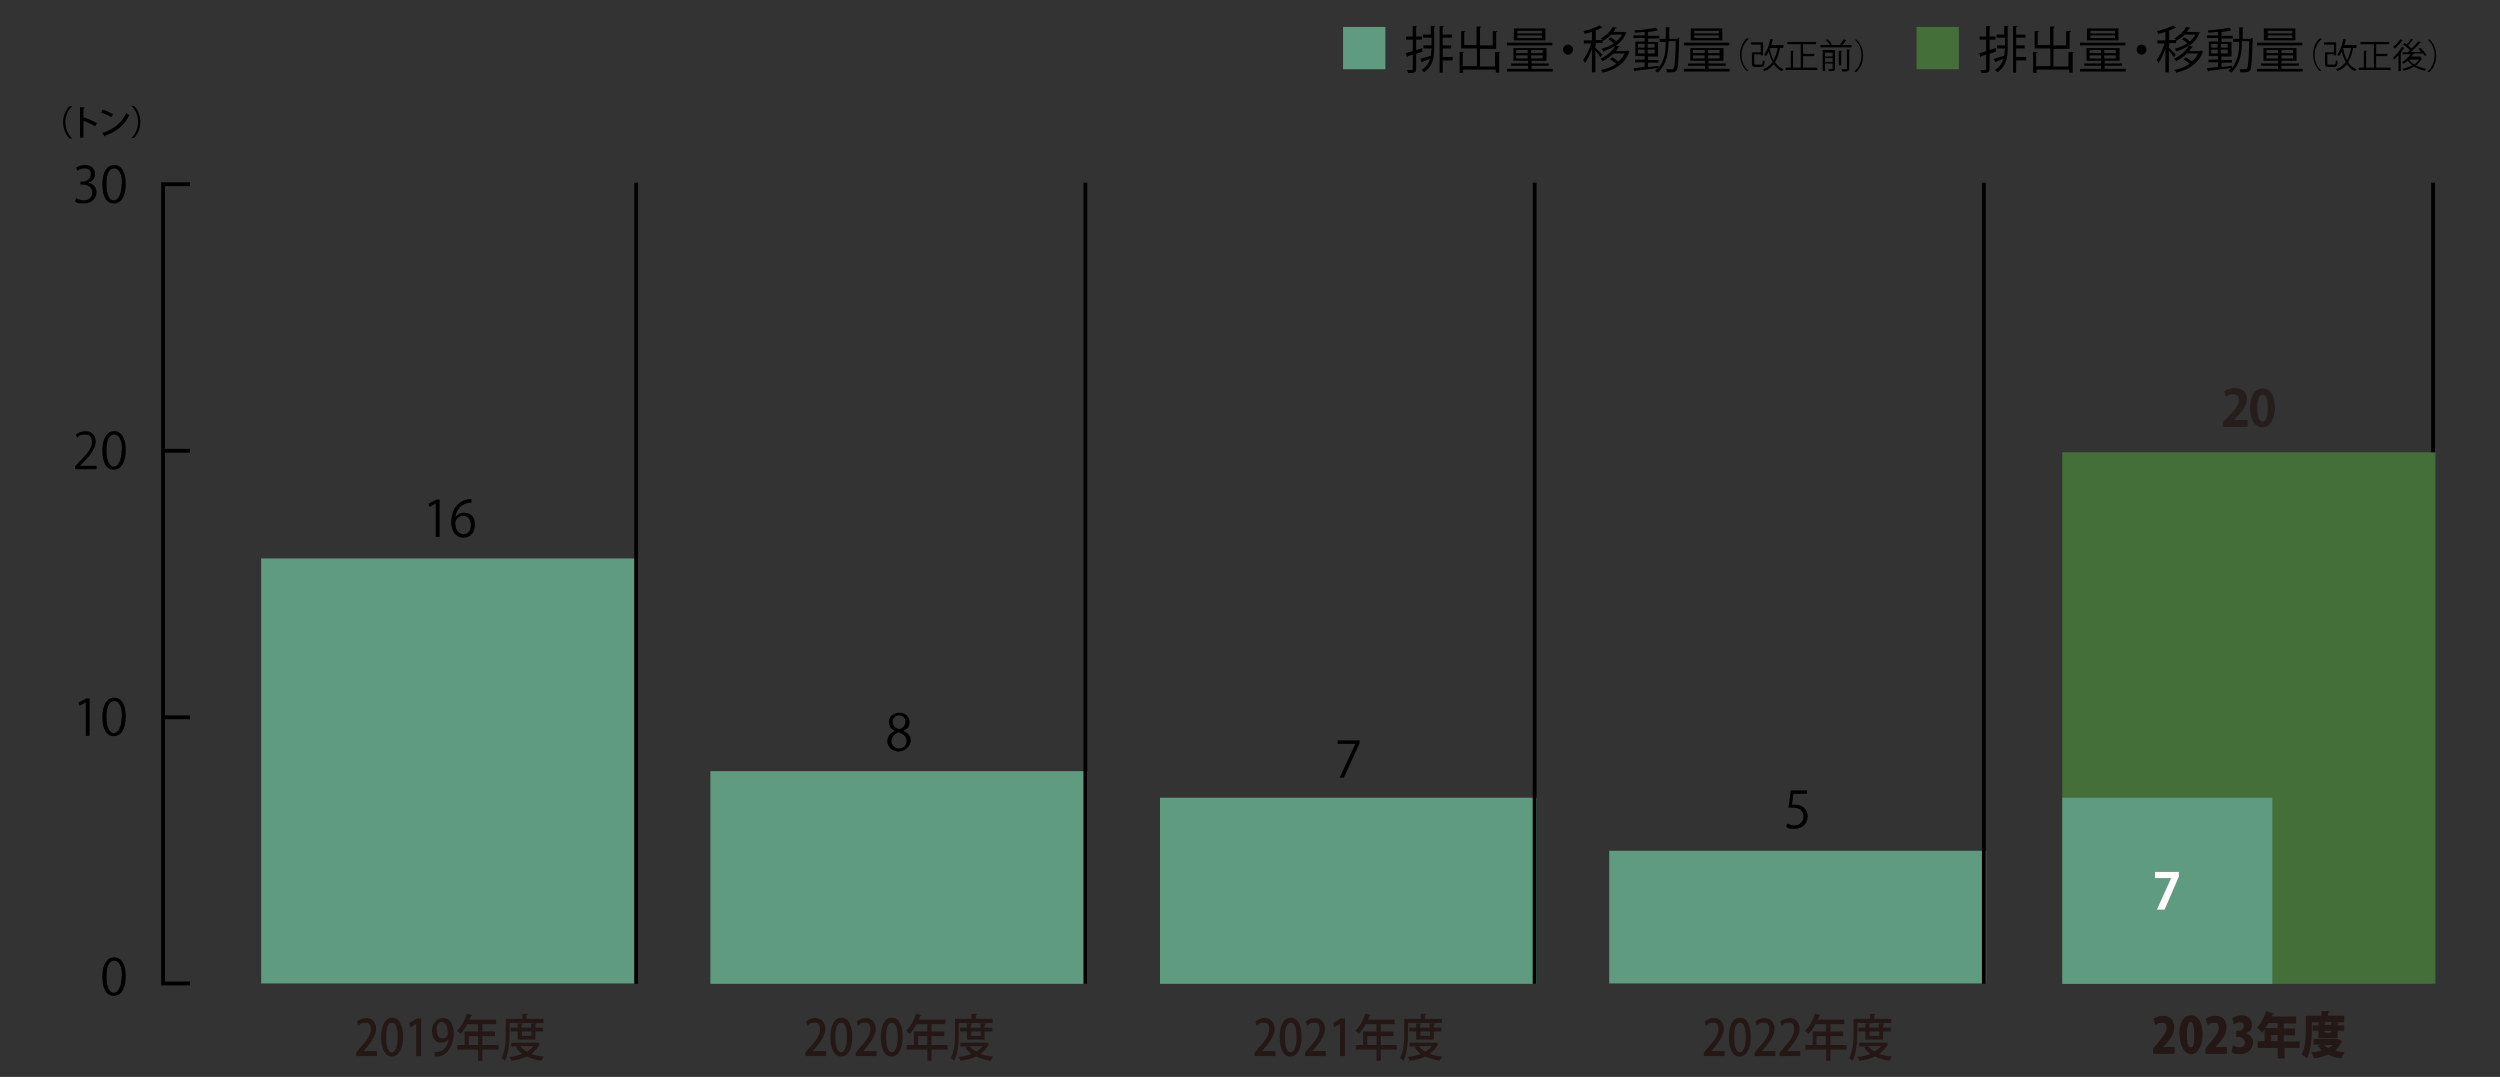 <?xml version="1.0" encoding="UTF-8"?>
<svg id="_レイヤー_1" data-name="レイヤー 1" xmlns="http://www.w3.org/2000/svg" version="1.1" viewBox="0 0 650 280">
  <rect x="0" y="0" width="650" height="280" fill="#333333" stroke="none"/>
  <defs>
    <style>
      .cls-1 {
        fill: #231815;
      }

      .cls-1, .cls-2, .cls-3, .cls-4, .cls-5, .cls-6 {
        stroke-width: 0px;
      }

      .cls-2 {
        fill: #5f9b81;
      }

      .cls-3 {
        fill: #000;
      }

      .cls-7 {
        fill: none;
        stroke: #000;
        stroke-miterlimit: 10;
      }

      .cls-4 {
        fill: #456f38;
      }

      .cls-5 {
        fill: #fff;
      }

      .cls-6 {
        fill: #251e1c;
      }
    </style>
  </defs>
  <line class="cls-7" x1="632.6" y1="255.8" x2="632.6" y2="47.5"/>
  <g>
    <path class="cls-3" d="M18.8,27.6c-1,.8-1.8,2.4-1.8,4.2s.8,3.4,1.8,4.2h0s-.7,0-.7,0c-.9-.8-1.7-2.4-1.7-4.2s.8-3.4,1.7-4.2h.7Z"/>
    <path class="cls-3" d="M24.7,32.8c-.8-.5-2-1-3-1.4v4.4h-.9v-7.9h1.2c0,.2,0,.2-.3.3v2.6l.2-.3c1,.4,2.4,1,3.3,1.5l-.5.9Z"/>
    <path class="cls-3" d="M26.7,28.5c.9.3,2,.8,2.7,1.2l-.5.8c-.6-.5-1.7-.9-2.6-1.2l.4-.8ZM26.5,34.6c3.1-1,5.2-2.7,6.3-5.2.3.2.6.4.8.5-1.1,2.5-3.3,4.4-6.3,5.4,0,0,0,.2-.1.2l-.6-.9Z"/>
    <path class="cls-3" d="M34.1,35.9c1-.8,1.8-2.4,1.8-4.2s-.8-3.4-1.8-4.2h0s.7,0,.7,0c.9.8,1.7,2.4,1.7,4.2s-.8,3.4-1.7,4.2h-.7Z"/>
  </g>
  <g>
    <g>
      <g>
        <path class="cls-3" d="M369.9,13.4l-1.7.6v3.9c0,.9-.4,1.1-2.1,1.1,0-.2-.2-.6-.3-.8.4,0,.7,0,.9,0,.5,0,.6,0,.6-.3v-3.7c-.5.2-1,.3-1.3.4,0,.1,0,.2-.2.2l-.3-1c.5-.1,1.1-.3,1.8-.5v-3h-1.7v-.8h1.7v-2.7h1.1c0,.2,0,.2-.2.2v2.5h1.5v.8h-1.5v2.7l1.6-.5v.8ZM372,9.1v-2.3h1.1c0,.2,0,.2-.2.2v5.3c0,2.6-.3,4.9-2.7,6.5-.1-.2-.4-.5-.6-.6,1.2-.8,1.9-1.8,2.2-2.9-.7.3-1.4.5-1.9.7,0,.1,0,.2-.2.2l-.4-.9c.7-.2,1.7-.5,2.7-.8.1-.6.1-1.2.2-1.9h-2.1v-.8h2.1v-2h-2.2v-.8h2.2ZM377.7,14.9v.8h-2.6v3.2h-.8V6.8h1.1c0,.2,0,.2-.3.2v2h2.4v.8h-2.4v2h2.2v.8h-2.2v2.2h2.6Z"/>
        <path class="cls-3" d="M388.9,13.5h1.2c0,.2,0,.2-.3.2v5.2h-.9v-.8h-8.5v.9h-.9v-5.5h1.1c0,.2,0,.2-.3.2v3.5h3.7v-4.6h-4.1v-4.5h1.1c0,.2,0,.2-.3.2v3.4h3.2v-4.8h1.2c0,.2,0,.2-.3.3v4.6h3.3v-3.7h1.2c0,.2,0,.2-.3.3v4.3h-4.2v4.6h3.9v-3.7Z"/>
        <path class="cls-3" d="M398.1,17.9h5.6v.7h-11.9v-.7h5.5v-.8h-4.4v-.6h4.4v-.7h-3.8v-3.3h8.6v3.3h-3.9v.7h4.5v.6h-4.5v.8ZM403.6,11.1v.7h-11.8v-.7h11.8ZM401.8,7.4v3.1h-8.2v-3.1h8.2ZM394.2,13v.8h3v-.8h-3ZM394.2,15.2h3v-.8h-3v.8ZM400.9,8.7v-.7h-6.4v.7h6.4ZM400.9,9.9v-.7h-6.4v.7h6.4ZM401.1,13.8v-.8h-3v.8h3ZM401.1,15.2v-.8h-3v.8h3Z"/>
        <path class="cls-3" d="M409,12.9c0,.7-.6,1.3-1.3,1.3s-1.3-.6-1.3-1.3.6-1.3,1.3-1.3,1.3.6,1.3,1.3Z"/>
        <path class="cls-3" d="M414.7,12.3c.4.4,1.6,1.6,1.9,1.9l-.5.7c-.2-.4-.8-1.2-1.3-1.8v5.7h-.9v-6.1c-.5,1.4-1.2,2.9-1.8,3.7-.1-.2-.3-.6-.5-.8.8-1,1.6-2.7,2.1-4.3h-1.9v-.8h2.1v-2.2c-.6.2-1.3.4-1.9.5,0-.2-.2-.5-.3-.7,1.5-.4,3.2-.9,4.2-1.5l.8.6s0,0-.1,0,0,0-.1,0c-.4.2-1,.5-1.6.7v2.5h1.8v.8h-1.8v.8ZM423.1,13.1l.6.3c0,0,0,.1-.1.1-1.1,3.1-3.8,4.7-6.9,5.4,0-.2-.3-.6-.5-.7,1.5-.3,2.9-.8,4-1.6-.4-.4-1-.8-1.6-1.2l.6-.5c.6.3,1.2.8,1.6,1.1.7-.6,1.2-1.3,1.6-2.1h-2.9c-.7.7-1.6,1.4-2.8,2-.1-.2-.4-.5-.6-.6,1.9-.9,3.2-2.2,3.9-3.4-1,.6-2.1,1.1-3.2,1.5,0-.2-.3-.5-.5-.7,1.1-.3,2.3-.8,3.3-1.4-.4-.4-.9-.8-1.4-1.1l.6-.5c.5.3,1.1.7,1.4,1.1.6-.5,1.2-1.1,1.5-1.8h-2.8c-.5.6-1.2,1.1-2.1,1.6-.1-.2-.4-.5-.6-.6,1.5-.8,2.6-2,3.1-3l1.1.2c0,.1-.1.2-.3.2-.2.3-.4.6-.6.9h2.8s.6.2.6.2c0,0,0,0-.1.1-.6,1.4-1.5,2.5-2.7,3.3l1,.2c0,0-.1.2-.3.2-.2.3-.4.7-.7,1h2.8Z"/>
        <path class="cls-3" d="M436.1,9.9h.5c0,.1,0,.2,0,.3-.2,5.7-.3,7.6-.7,8.1-.4.5-.8.5-1.4.5s-.7,0-1.1,0c0-.2-.1-.6-.2-.8.7,0,1.2,0,1.5,0s.3,0,.4-.2c.3-.4.5-2.2.6-7.1h-1.9c0,2.7-.3,5.9-2.8,8.2-.2-.2-.5-.4-.7-.5.2-.2.5-.5.7-.7-2.1.3-4.4.5-5.8.7,0,0-.1.2-.2.2l-.3-.9c.8,0,1.8-.2,2.9-.3v-1.2h-2.5v-.7h2.5v-.9h-2.4v-3.8h2.4v-.9h-2.9v-.7h2.9v-.9c-.8,0-1.7.2-2.5.2,0-.2-.1-.5-.2-.6,1.9-.1,4.3-.4,5.6-.7l.6.7s0,0-.1,0,0,0-.1,0c-.6.2-1.4.3-2.2.4,0,0-.1,0-.2,0v1h2.9v.7h-2.9v.9h2.6v3.8h-2.6v.9h2.7v.7h-2.7v1.1c.9,0,1.8-.2,2.7-.3v.6c1.7-2.1,1.9-4.7,1.9-6.8h-1.6v-.8h1.6v-3h1.1c0,.2,0,.2-.2.2v2.8h2.3ZM425.9,11.4v1h1.7v-1h-1.7ZM425.9,13.9h1.7v-1h-1.7v1ZM430.2,11.4h-1.8v1h1.8v-1ZM430.2,13.9v-1h-1.8v1h1.8Z"/>
        <path class="cls-3" d="M444.1,17.9h5.6v.7h-11.9v-.7h5.5v-.8h-4.4v-.6h4.4v-.7h-3.8v-3.3h8.6v3.3h-3.9v.7h4.5v.6h-4.5v.8ZM449.6,11.1v.7h-11.8v-.7h11.8ZM447.8,7.4v3.1h-8.2v-3.1h8.2ZM440.2,13v.8h3v-.8h-3ZM440.2,15.2h3v-.8h-3v.8ZM446.9,8.7v-.7h-6.4v.7h6.4ZM446.9,9.9v-.7h-6.4v.7h6.4ZM447.1,13.8v-.8h-3v.8h3ZM447.1,15.2v-.8h-3v.8h3Z"/>
        <path class="cls-3" d="M454.6,10.2c-1,.8-1.8,2.3-1.8,4.1s.8,3.3,1.8,4.1h0s-.5,0-.5,0c-.9-.8-1.7-2.3-1.7-4.2s.8-3.4,1.7-4.2h.5Z"/>
        <path class="cls-3" d="M456.2,16.5c0,.3,0,.3.4.3h1.3c.3,0,.4-.1.4-1.1.1,0,.4.2.5.2,0,1.2-.3,1.5-.9,1.5h-1.4c-.8,0-1-.2-1-.9v-2.9h2.3v-2h-2.6v-.6h3.2v3.4h-.6v-.3h-1.7v2.4ZM463.6,12.5h-.8c-.3,1.5-.7,2.7-1.3,3.7.6.8,1.3,1.5,2.2,1.8-.1.1-.3.4-.4.5-.9-.4-1.6-1-2.1-1.8-.6.8-1.4,1.4-2.5,1.8,0-.1-.2-.4-.3-.5,1.1-.4,1.9-1.1,2.5-1.9-.5-.8-.8-1.7-1-2.7-.2.4-.5.8-.7,1.2-.1,0-.4-.3-.5-.4.7-.9,1.3-2.5,1.6-4.1l.8.2c0,0,0,0-.2,0-.1.5-.2,1-.4,1.4h3.2v.6ZM460.1,12.5h0c.2,1.2.6,2.3,1,3.2.5-.9.8-1.9,1.1-3.2h-2Z"/>
        <path class="cls-3" d="M468.8,17.6h3.7v.6h-8.2v-.6h1.3v-4.4h.8c0,.1,0,.2-.2.2v4.2h2v-6.1h-3.5v-.6h7.5v.6h-3.4v2.5h2.9v.6h-2.9v3Z"/>
        <path class="cls-3" d="M480.2,10.5c0,0,0,0-.2,0-.3.4-.7.9-1,1.2h2.4v.6h-8.1v-.6h2.5c-.2-.4-.7-.9-1.1-1.3l.5-.2c.4.4.9.9,1.1,1.3l-.5.2h3.1l-.5-.2c.3-.4.8-.9,1-1.3l.7.3ZM476.8,13.1h0s.3,0,.3,0v4.7c0,.6-.3.7-1.6.7,0-.2-.1-.4-.2-.5.2,0,.4,0,.6,0q.6,0,.6-.2v-1.3h-2v2h-.6v-5.5h2.8ZM476.5,13.7h-2v1h2v-1ZM474.5,16.1h2v-1h-2v1ZM478.1,13.2h.8c0,.1,0,.2-.2.2v3.6h-.6v-3.7ZM480.8,17.8c0,.7-.3.8-1.8.8,0-.2-.1-.4-.2-.6.3,0,.6,0,.9,0,.5,0,.5,0,.5-.2v-4.9h.8c0,0,0,.2-.2.2v4.7Z"/>
        <path class="cls-3" d="M482.2,18.5c1-.8,1.8-2.3,1.8-4.1s-.8-3.3-1.8-4.1h0s.5,0,.5,0c.9.8,1.7,2.3,1.7,4.2s-.8,3.4-1.7,4.2h-.5Z"/>
      </g>
      <rect class="cls-2" x="349.2" y="7" width="11" height="11"/>
    </g>
    <g>
      <g>
        <path class="cls-3" d="M519,13.4l-1.7.6v3.9c0,.9-.4,1.1-2.1,1.1,0-.2-.2-.6-.3-.8.4,0,.7,0,.9,0,.5,0,.6,0,.6-.3v-3.7c-.5.2-1,.3-1.3.4,0,.1,0,.2-.2.2l-.3-1c.5-.1,1.1-.3,1.8-.5v-3h-1.7v-.8h1.7v-2.7h1.1c0,.2,0,.2-.2.2v2.5h1.5v.8h-1.5v2.7l1.6-.5v.8ZM521.1,9.1v-2.3h1.1c0,.2,0,.2-.2.2v5.3c0,2.6-.3,4.9-2.7,6.5-.1-.2-.4-.5-.6-.6,1.2-.8,1.9-1.8,2.2-2.9-.7.3-1.4.5-1.9.7,0,.1,0,.2-.2.2l-.4-.9c.7-.2,1.7-.5,2.7-.8.1-.6.1-1.2.2-1.9h-2.1v-.8h2.1v-2h-2.2v-.8h2.2ZM526.8,14.9v.8h-2.6v3.2h-.8V6.8h1.1c0,.2,0,.2-.3.2v2h2.4v.8h-2.4v2h2.2v.8h-2.2v2.2h2.6Z"/>
        <path class="cls-3" d="M538,13.5h1.2c0,.2,0,.2-.3.2v5.2h-.9v-.8h-8.5v.9h-.9v-5.5h1.1c0,.2,0,.2-.3.2v3.5h3.7v-4.6h-4.1v-4.5h1.1c0,.2,0,.2-.3.2v3.4h3.2v-4.8h1.2c0,.2,0,.2-.3.3v4.6h3.3v-3.7h1.2c0,.2,0,.2-.3.3v4.3h-4.2v4.6h3.9v-3.7Z"/>
        <path class="cls-3" d="M547.1,17.9h5.6v.7h-11.9v-.7h5.5v-.8h-4.4v-.6h4.4v-.7h-3.8v-3.3h8.6v3.3h-3.9v.7h4.5v.6h-4.5v.8ZM552.6,11.1v.7h-11.8v-.7h11.8ZM550.8,7.4v3.1h-8.2v-3.1h8.2ZM543.3,13v.8h3v-.8h-3ZM543.3,15.2h3v-.8h-3v.8ZM549.9,8.7v-.7h-6.4v.7h6.4ZM549.9,9.9v-.7h-6.4v.7h6.4ZM550.1,13.8v-.8h-3v.8h3ZM550.1,15.2v-.8h-3v.8h3Z"/>
        <path class="cls-3" d="M558.1,12.9c0,.7-.6,1.3-1.3,1.3s-1.3-.6-1.3-1.3.6-1.3,1.3-1.3,1.3.6,1.3,1.3Z"/>
        <path class="cls-3" d="M563.8,12.3c.4.4,1.6,1.6,1.9,1.9l-.5.7c-.2-.4-.8-1.2-1.3-1.8v5.7h-.9v-6.1c-.5,1.4-1.2,2.9-1.8,3.7-.1-.2-.3-.6-.5-.8.8-1,1.6-2.7,2.1-4.3h-1.9v-.8h2.1v-2.2c-.6.2-1.3.4-1.9.5,0-.2-.2-.5-.3-.7,1.5-.4,3.2-.9,4.2-1.5l.8.6s0,0-.1,0,0,0-.1,0c-.4.2-1,.5-1.6.7v2.5h1.8v.8h-1.8v.8ZM572.2,13.1l.6.3c0,0,0,.1-.1.1-1.1,3.1-3.8,4.7-6.9,5.4,0-.2-.3-.6-.5-.7,1.5-.3,2.9-.8,4-1.6-.4-.4-1-.8-1.6-1.2l.6-.5c.6.3,1.2.8,1.6,1.1.7-.6,1.2-1.3,1.6-2.1h-2.9c-.7.7-1.6,1.4-2.8,2-.1-.2-.4-.5-.6-.6,1.9-.9,3.2-2.2,3.9-3.4-1,.6-2.1,1.1-3.2,1.5,0-.2-.3-.5-.5-.7,1.1-.3,2.3-.8,3.3-1.4-.4-.4-.9-.8-1.4-1.1l.6-.5c.5.3,1.1.7,1.4,1.1.6-.5,1.2-1.1,1.5-1.8h-2.8c-.5.6-1.2,1.1-2.1,1.6-.1-.2-.4-.5-.6-.6,1.5-.8,2.6-2,3.1-3l1.1.2c0,.1-.1.2-.3.2-.2.3-.4.6-.6.9h2.8s.6.2.6.2c0,0,0,0-.1.1-.6,1.4-1.5,2.5-2.7,3.3l1,.2c0,0-.1.2-.3.2-.2.3-.4.7-.7,1h2.8Z"/>
        <path class="cls-3" d="M585.2,9.9h.5c0,.1,0,.2,0,.3-.2,5.7-.3,7.6-.7,8.1-.4.5-.8.5-1.4.5s-.7,0-1.1,0c0-.2-.1-.6-.2-.8.7,0,1.2,0,1.5,0s.3,0,.4-.2c.3-.4.5-2.2.6-7.1h-1.9c0,2.7-.3,5.9-2.8,8.2-.2-.2-.5-.4-.7-.5.2-.2.5-.5.7-.7-2.1.3-4.4.5-5.8.7,0,0-.1.2-.2.2l-.3-.9c.8,0,1.8-.2,2.9-.3v-1.2h-2.5v-.7h2.5v-.9h-2.4v-3.8h2.4v-.9h-2.9v-.7h2.9v-.9c-.8,0-1.7.2-2.5.2,0-.2-.1-.5-.2-.6,1.9-.1,4.3-.4,5.6-.7l.6.7s0,0-.1,0,0,0-.1,0c-.6.2-1.4.3-2.2.4,0,0-.1,0-.2,0v1h2.9v.7h-2.9v.9h2.6v3.8h-2.6v.9h2.7v.7h-2.7v1.1c.9,0,1.8-.2,2.7-.3v.6c1.7-2.1,1.9-4.7,1.9-6.8h-1.6v-.8h1.6v-3h1.1c0,.2,0,.2-.2.2v2.8h2.3ZM574.9,11.4v1h1.7v-1h-1.7ZM574.9,13.9h1.7v-1h-1.7v1ZM579.2,11.4h-1.8v1h1.8v-1ZM579.2,13.9v-1h-1.8v1h1.8Z"/>
        <path class="cls-3" d="M593.1,17.9h5.6v.7h-11.9v-.7h5.5v-.8h-4.4v-.6h4.4v-.7h-3.8v-3.3h8.6v3.3h-3.9v.7h4.5v.6h-4.5v.8ZM598.6,11.1v.7h-11.8v-.7h11.8ZM596.8,7.4v3.1h-8.2v-3.1h8.2ZM589.3,13v.8h3v-.8h-3ZM589.3,15.2h3v-.8h-3v.8ZM596,8.7v-.7h-6.4v.7h6.4ZM596,9.9v-.7h-6.4v.7h6.4ZM596.2,13.8v-.8h-3v.8h3ZM596.2,15.2v-.8h-3v.8h3Z"/>
        <path class="cls-3" d="M603.6,10.2c-1,.8-1.8,2.3-1.8,4.1s.8,3.3,1.8,4.1h0s-.5,0-.5,0c-.9-.8-1.7-2.3-1.7-4.2s.8-3.4,1.7-4.2h.5Z"/>
        <path class="cls-3" d="M605.2,16.5c0,.3,0,.3.4.3h1.3c.3,0,.4-.1.4-1.1.1,0,.4.2.5.2,0,1.2-.3,1.5-.9,1.5h-1.4c-.8,0-1-.2-1-.9v-2.9h2.3v-2h-2.6v-.6h3.2v3.4h-.6v-.3h-1.7v2.4ZM612.6,12.5h-.8c-.3,1.5-.7,2.7-1.3,3.7.6.8,1.3,1.5,2.2,1.8-.1.1-.3.4-.4.5-.9-.4-1.6-1-2.1-1.8-.6.8-1.4,1.4-2.5,1.8,0-.1-.2-.4-.3-.5,1.1-.4,1.9-1.1,2.5-1.9-.5-.8-.8-1.7-1-2.7-.2.4-.5.8-.7,1.2-.1,0-.4-.3-.5-.4.7-.9,1.3-2.5,1.6-4.1l.8.2c0,0,0,0-.2,0-.1.5-.2,1-.4,1.4h3.2v.6ZM609.2,12.5h0c.2,1.2.6,2.3,1,3.2.5-.9.8-1.9,1.1-3.2h-2Z"/>
        <path class="cls-3" d="M617.8,17.6h3.7v.6h-8.2v-.6h1.3v-4.4h.8c0,.1,0,.2-.2.2v4.2h2v-6.1h-3.5v-.6h7.5v.6h-3.4v2.5h2.9v.6h-2.9v3Z"/>
        <path class="cls-3" d="M623.5,14.4c-.3.4-.7.8-1,1.1,0-.1-.2-.4-.3-.5.8-.7,1.7-1.8,2.3-2.8l.7.3c0,0,0,0-.2,0-.2.4-.5.8-.8,1.1h.2c0,.1,0,.2-.2.2v4.7h-.6v-4.1ZM624.8,10.5c0,0,0,0-.2,0-.5.7-1.3,1.6-2,2.2,0-.1-.2-.3-.4-.5.7-.5,1.5-1.4,1.9-2l.7.3ZM629.3,15l.4.2s0,0,0,0c-.4.7-.9,1.3-1.5,1.8.8.4,1.6.7,2.6.9-.1.1-.3.4-.4.5-1-.2-1.9-.6-2.7-1.1-.8.5-1.8.9-2.8,1.1,0-.2-.2-.4-.3-.5.9-.2,1.8-.5,2.6-.9-.4-.3-.8-.7-1.2-1.2-.4.3-.7.6-1.1.8,0-.1-.3-.3-.4-.4.8-.5,1.7-1.3,2.3-2.1h-1.9c0,.1,0,.2-.1.2l-.2-.7h1.4c.2-.2.4-.4.6-.5-.4-.5-1.1-1.1-1.8-1.5l.4-.4c.2.1.4.3.5.4.4-.4.9-1,1.2-1.5l.6.3c0,0-.1,0-.2,0-.3.4-.8,1-1.2,1.4.3.3.6.6.9.8.7-.6,1.3-1.3,1.8-1.9l.7.4s-.1,0-.2,0c-.7.7-1.6,1.7-2.5,2.4.8,0,1.8,0,2.7,0-.2-.3-.5-.6-.7-.8l.5-.3c.6.6,1.3,1.4,1.6,1.9l-.5.3c0-.2-.2-.4-.4-.7-.8,0-1.6,0-2.3,0h0c0,0,0,.1-.2.1-.2.2-.3.5-.5.7h2.5ZM626.4,15.5h0c.3.5.7.9,1.3,1.3.5-.4.9-.8,1.3-1.3h-2.5Z"/>
        <path class="cls-3" d="M631.2,18.5c1-.8,1.8-2.3,1.8-4.1s-.8-3.3-1.8-4.1h0s.5,0,.5,0c.9.8,1.7,2.3,1.7,4.2s-.8,3.4-1.7,4.2h-.5Z"/>
      </g>
      <rect class="cls-4" x="498.3" y="7" width="11" height="11"/>
    </g>
  </g>
  <g>
    <path class="cls-1" d="M98,274.6h-5.4v-.9l.9-1.1c1.9-2.1,2.9-3.5,2.9-4.9s-.4-1.8-1.5-1.8-1.3.4-1.7.8l-.4-1.1c.5-.5,1.4-.9,2.4-.9,1.8,0,2.6,1.4,2.6,2.8s-1.1,3.3-2.6,5l-.7.8h0s3.5,0,3.5,0v1.2Z"/>
    <path class="cls-1" d="M99.1,269.7c0-3.2,1.1-5.1,2.9-5.1s2.8,2,2.8,5-1.1,5.1-2.9,5.1-2.8-2-2.8-5ZM103.4,269.7c0-2.3-.4-3.8-1.5-3.8s-1.5,1.4-1.5,3.8.5,3.9,1.5,3.9,1.5-1.8,1.5-3.9Z"/>
    <path class="cls-1" d="M108.2,274.6v-8.4h0l-1.5.9-.3-1.1,2-1.2h1.1v9.8h-1.3Z"/>
    <path class="cls-1" d="M116.5,270.2c-.4.6-1,.9-1.8.9-1.4,0-2.4-1.2-2.4-3s1.1-3.4,2.9-3.4,2.8,1.7,2.8,4.1-1.4,5.6-4,5.9c-.4,0-.7,0-1,0v-1.2c.3,0,.5,0,.9,0,1.9-.3,2.6-2.1,2.7-3.3h0ZM113.6,268c0,1.2.5,2,1.4,2s1.1-.4,1.4-.9c0-.1,0-.3,0-.6,0-1.6-.5-2.8-1.5-2.8s-1.4.9-1.4,2.2Z"/>
    <path class="cls-1" d="M129.6,271.7v1.2h-4.2v2.9h-1.1v-2.9h-5.4v-1.2h1.9v-3.5h3.5v-1.9h-2.8c-.5,1-1.2,1.9-1.8,2.5-.2-.2-.6-.6-.9-.8,1.1-1,2.1-2.8,2.6-4.5l1.4.5c0,.1-.1.2-.3.1-.1.3-.3.7-.4,1h6.9v1.2h-3.6v1.9h3.3v1.2h-3.3v2.3h4.2ZM121.9,271.7h2.4v-2.3h-2.4v2.3Z"/>
    <path class="cls-1" d="M132.5,266v2.6c0,2.1-.2,5.2-1.2,7.2-.2-.2-.7-.6-.9-.7,1-1.9,1.1-4.6,1.1-6.5v-3.7h4.3v-1.3h1.4c0,.2,0,.3-.3.3v1h4.4v1.1h-8.8ZM139.7,271l.7.4c0,0,0,.1-.1.1-.5,1-1.2,1.8-2.2,2.5,1,.4,2.1.6,3.3.7-.2.3-.5.7-.6,1.1-1.4-.2-2.7-.6-3.8-1.1-1.2.6-2.6.9-4.1,1.1,0-.3-.3-.8-.5-1,1.2-.1,2.4-.4,3.4-.8-.7-.5-1.2-1-1.6-1.7l.6-.2h-1.9v-1h6.8ZM139.3,270.3h-4.7v-2.1h-1.8v-1h1.8v-1.1h1.3c0,.2,0,.3-.3.3v.8h2.5v-1.1h1.4c0,.2,0,.3-.3.3v.8h2v1h-2v2.1ZM135.3,272c.4.6,1,1,1.7,1.4.7-.4,1.3-.9,1.7-1.4h-3.5ZM138.2,268.2h-2.5v1.1h2.5v-1.1Z"/>
  </g>
  <g>
    <path class="cls-1" d="M214.8,274.6h-5.4v-.9l.9-1.1c1.9-2.1,2.9-3.5,2.9-4.9s-.4-1.8-1.5-1.8-1.3.4-1.7.8l-.4-1.1c.5-.5,1.4-.9,2.4-.9,1.8,0,2.6,1.4,2.6,2.8s-1.1,3.3-2.6,5l-.7.8h0s3.5,0,3.5,0v1.2Z"/>
    <path class="cls-1" d="M215.9,269.7c0-3.2,1.1-5.1,2.9-5.1s2.8,2,2.8,5-1.1,5.1-2.9,5.1-2.8-2-2.8-5ZM220.2,269.7c0-2.3-.4-3.8-1.5-3.8s-1.5,1.4-1.5,3.8.5,3.9,1.5,3.9,1.5-1.8,1.5-3.9Z"/>
    <path class="cls-1" d="M227.9,274.6h-5.4v-.9l.9-1.1c1.9-2.1,2.9-3.5,2.9-4.9s-.4-1.8-1.5-1.8-1.3.4-1.7.8l-.4-1.1c.5-.5,1.4-.9,2.4-.9,1.8,0,2.6,1.4,2.6,2.8s-1.1,3.3-2.6,5l-.7.8h0s3.5,0,3.5,0v1.2Z"/>
    <path class="cls-1" d="M229,269.7c0-3.2,1.1-5.1,2.9-5.1s2.8,2,2.8,5-1.1,5.1-2.9,5.1-2.8-2-2.8-5ZM233.4,269.7c0-2.3-.4-3.8-1.5-3.8s-1.5,1.4-1.5,3.8.5,3.9,1.5,3.9,1.5-1.8,1.5-3.9Z"/>
    <path class="cls-1" d="M246.4,271.7v1.2h-4.2v2.9h-1.1v-2.9h-5.4v-1.2h1.9v-3.5h3.5v-1.9h-2.8c-.5,1-1.2,1.9-1.8,2.5-.2-.2-.6-.6-.9-.8,1.1-1,2.1-2.8,2.6-4.5l1.4.5c0,.1-.1.2-.3.1-.1.3-.3.7-.4,1h6.9v1.2h-3.6v1.9h3.3v1.2h-3.3v2.3h4.2ZM238.7,271.7h2.4v-2.3h-2.4v2.3Z"/>
    <path class="cls-1" d="M249.3,266v2.6c0,2.1-.2,5.2-1.2,7.2-.2-.2-.7-.6-.9-.7,1-1.9,1.1-4.6,1.1-6.5v-3.7h4.3v-1.3h1.4c0,.2,0,.3-.3.3v1h4.4v1.1h-8.8ZM256.5,271l.7.4c0,0,0,.1-.1.1-.5,1-1.2,1.8-2.2,2.5,1,.4,2.1.6,3.3.7-.2.3-.5.7-.6,1.1-1.4-.2-2.7-.6-3.8-1.1-1.2.6-2.6.9-4.1,1.1,0-.3-.3-.8-.5-1,1.2-.1,2.4-.4,3.4-.8-.7-.5-1.2-1-1.6-1.7l.6-.2h-1.9v-1h6.8ZM256.1,270.3h-4.7v-2.1h-1.8v-1h1.8v-1.1h1.3c0,.2,0,.3-.3.3v.8h2.5v-1.1h1.4c0,.2,0,.3-.3.3v.8h2v1h-2v2.1ZM252.1,272c.4.6,1,1,1.7,1.4.7-.4,1.3-.9,1.7-1.4h-3.5ZM255,268.2h-2.5v1.1h2.5v-1.1Z"/>
  </g>
  <g>
    <rect class="cls-2" x="67.9" y="145.2" width="98" height="110.5"/>
    <g>
      <path class="cls-3" d="M113.3,139.6v-8.7h0l-1.6.9-.3-.8,2-1.1h.9v9.7h-1.1Z"/>
      <path class="cls-3" d="M118.4,134.5c.4-.6,1.2-1.2,2.3-1.2,1.7,0,2.8,1.2,2.8,3.1s-1.1,3.4-3,3.4-3.2-1.6-3.2-4.1,1.2-5.3,4.4-5.9c.4,0,.7,0,.9,0v.9c-2.7,0-4,2-4.2,3.8h0ZM122.4,136.5c0-1.5-.8-2.4-2-2.4s-2,1.1-2,1.8c0,1.8.8,3,2.1,3s1.9-1,1.9-2.5Z"/>
    </g>
  </g>
  <g>
    <rect class="cls-2" x="184.7" y="200.5" width="98" height="55.3"/>
    <path class="cls-3" d="M232.6,190c-1.1-.5-1.5-1.4-1.5-2.2,0-1.5,1.2-2.5,2.8-2.5s2.6,1.2,2.6,2.4-.4,1.7-1.6,2.3h0c1.2.6,1.9,1.4,1.9,2.6s-1.4,2.8-3.1,2.8-3-1.2-3-2.6.8-2.2,1.9-2.7h0ZM235.7,192.7c0-1.2-.8-1.8-2.1-2.3-1.1.4-1.8,1.2-1.8,2.2s.7,2,1.9,2,2-.8,2-1.9ZM232.1,187.7c0,1,.7,1.6,1.8,1.9.8-.3,1.5-1,1.5-1.9s-.5-1.7-1.6-1.7-1.7.8-1.7,1.6Z"/>
  </g>
  <g>
    <path class="cls-1" d="M331.6,274.6h-5.4v-.9l.9-1.1c1.9-2.1,2.9-3.5,2.9-4.9s-.4-1.8-1.5-1.8-1.3.4-1.7.8l-.4-1.1c.5-.5,1.4-.9,2.4-.9,1.8,0,2.6,1.4,2.6,2.8s-1.1,3.3-2.6,5l-.7.8h0s3.5,0,3.5,0v1.2Z"/>
    <path class="cls-1" d="M332.7,269.7c0-3.2,1.1-5.1,2.9-5.1s2.8,2,2.8,5-1.1,5.1-2.9,5.1-2.8-2-2.8-5ZM337.1,269.7c0-2.3-.4-3.8-1.5-3.8s-1.5,1.4-1.5,3.8.5,3.9,1.5,3.9,1.5-1.8,1.5-3.9Z"/>
    <path class="cls-1" d="M344.7,274.6h-5.4v-.9l.9-1.1c1.9-2.1,2.9-3.5,2.9-4.9s-.4-1.8-1.5-1.8-1.3.4-1.7.8l-.4-1.1c.5-.5,1.4-.9,2.4-.9,1.8,0,2.6,1.4,2.6,2.8s-1.1,3.3-2.6,5l-.7.8h0s3.5,0,3.5,0v1.2Z"/>
    <path class="cls-1" d="M348.4,274.6v-8.4h0l-1.5.9-.3-1.1,2-1.2h1.1v9.8h-1.3Z"/>
    <path class="cls-1" d="M363.2,271.7v1.2h-4.2v2.9h-1.1v-2.9h-5.4v-1.2h1.9v-3.5h3.5v-1.9h-2.8c-.5,1-1.2,1.9-1.8,2.5-.2-.2-.6-.6-.9-.8,1.1-1,2.1-2.8,2.6-4.5l1.4.5c0,.1-.1.2-.3.1-.1.3-.3.7-.4,1h6.9v1.2h-3.6v1.9h3.3v1.2h-3.3v2.3h4.2ZM355.5,271.7h2.4v-2.3h-2.4v2.3Z"/>
    <path class="cls-1" d="M366.1,266v2.6c0,2.1-.2,5.2-1.2,7.2-.2-.2-.7-.6-.9-.7,1-1.9,1.1-4.6,1.1-6.5v-3.7h4.3v-1.3h1.4c0,.2,0,.3-.3.3v1h4.4v1.1h-8.8ZM373.3,271l.7.4c0,0,0,.1-.1.1-.5,1-1.2,1.8-2.2,2.5,1,.4,2.1.6,3.3.7-.2.3-.5.7-.6,1.1-1.4-.2-2.7-.6-3.8-1.1-1.2.6-2.6.9-4.1,1.1,0-.3-.3-.8-.5-1,1.2-.1,2.4-.4,3.4-.8-.7-.5-1.2-1-1.6-1.7l.6-.2h-1.9v-1h6.8ZM372.9,270.3h-4.7v-2.1h-1.8v-1h1.8v-1.1h1.3c0,.2,0,.3-.3.3v.8h2.5v-1.1h1.4c0,.2,0,.3-.3.3v.8h2v1h-2v2.1ZM368.9,272c.4.6,1,1,1.7,1.4.7-.4,1.3-.9,1.7-1.4h-3.5ZM371.8,268.2h-2.5v1.1h2.5v-1.1Z"/>
  </g>
  <g>
    <rect class="cls-2" x="301.6" y="207.4" width="98" height="48.4"/>
    <path class="cls-3" d="M347.8,192.5h5.7v.7l-4.1,9h-1.1l4.1-8.8h0s-4.6,0-4.6,0v-.9Z"/>
  </g>
  <g>
    <path class="cls-1" d="M448.4,274.6h-5.4v-.9l.9-1.1c1.9-2.1,2.9-3.5,2.9-4.9s-.4-1.8-1.5-1.8-1.3.4-1.7.8l-.4-1.1c.5-.5,1.4-.9,2.4-.9,1.8,0,2.6,1.4,2.6,2.8s-1.1,3.3-2.6,5l-.7.8h0s3.5,0,3.5,0v1.2Z"/>
    <path class="cls-1" d="M449.5,269.7c0-3.2,1.1-5.1,2.9-5.1s2.8,2,2.8,5-1.1,5.1-2.9,5.1-2.8-2-2.8-5ZM453.9,269.7c0-2.3-.4-3.8-1.5-3.8s-1.5,1.4-1.5,3.8.5,3.9,1.5,3.9,1.5-1.8,1.5-3.9Z"/>
    <path class="cls-1" d="M461.6,274.6h-5.4v-.9l.9-1.1c1.9-2.1,2.9-3.5,2.9-4.9s-.4-1.8-1.5-1.8-1.3.4-1.7.8l-.4-1.1c.5-.5,1.4-.9,2.4-.9,1.8,0,2.6,1.4,2.6,2.8s-1.1,3.3-2.6,5l-.7.8h0s3.5,0,3.5,0v1.2Z"/>
    <path class="cls-1" d="M468.1,274.6h-5.4v-.9l.9-1.1c1.9-2.1,2.9-3.5,2.9-4.9s-.4-1.8-1.5-1.8-1.3.4-1.7.8l-.4-1.1c.5-.5,1.4-.9,2.4-.9,1.8,0,2.6,1.4,2.6,2.8s-1.1,3.3-2.6,5l-.7.8h0s3.5,0,3.5,0v1.2Z"/>
    <path class="cls-1" d="M480.1,271.7v1.2h-4.2v2.9h-1.1v-2.9h-5.4v-1.2h1.9v-3.5h3.5v-1.9h-2.8c-.5,1-1.2,1.9-1.8,2.5-.2-.2-.6-.6-.9-.8,1.1-1,2.1-2.8,2.6-4.5l1.4.5c0,.1-.1.2-.3.1-.1.3-.3.7-.4,1h6.9v1.2h-3.6v1.9h3.3v1.2h-3.3v2.3h4.2ZM472.3,271.7h2.4v-2.3h-2.4v2.3Z"/>
    <path class="cls-1" d="M482.9,266v2.6c0,2.1-.2,5.2-1.2,7.2-.2-.2-.7-.6-.9-.7,1-1.9,1.1-4.6,1.1-6.5v-3.7h4.3v-1.3h1.4c0,.2,0,.3-.3.3v1h4.4v1.1h-8.8ZM490.2,271l.7.4c0,0,0,.1-.1.1-.5,1-1.2,1.8-2.2,2.5,1,.4,2.1.6,3.3.7-.2.3-.5.7-.6,1.1-1.4-.2-2.7-.6-3.8-1.1-1.2.6-2.6.9-4.1,1.1,0-.3-.3-.8-.5-1,1.2-.1,2.4-.4,3.4-.8-.7-.5-1.2-1-1.6-1.7l.6-.2h-1.9v-1h6.8ZM489.7,270.3h-4.7v-2.1h-1.8v-1h1.8v-1.1h1.3c0,.2,0,.3-.3.3v.8h2.5v-1.1h1.4c0,.2,0,.3-.3.3v.8h2v1h-2v2.1ZM485.7,272c.4.6,1,1,1.7,1.4.7-.4,1.3-.9,1.7-1.4h-3.5ZM488.6,268.2h-2.5v1.1h2.5v-1.1Z"/>
  </g>
  <g>
    <rect class="cls-2" x="418.4" y="221.2" width="98" height="34.5"/>
    <path class="cls-3" d="M469.8,205.5v.9h-3.5l-.4,2.8c.2,0,.4,0,.8,0,1.7,0,3.3,1,3.3,3s-1.4,3.3-3.4,3.3-1.8-.3-2.2-.6l.3-.8c.4.2,1.1.5,1.9.5,1.2,0,2.3-.9,2.3-2.3,0-1.3-.9-2.3-2.7-2.3s-.9,0-1.2,0l.6-4.5h4.3Z"/>
  </g>
  <g>
    <path class="cls-6" d="M584.1,111h-6.1v-1.2l1.1-1.2c1.9-1.9,3-3.2,3-4.5s-.5-1.6-1.5-1.6-1.4.4-1.8.7l-.5-1.4c.6-.5,1.6-.9,2.8-.9,2.1,0,3.1,1.3,3.1,2.9s-1.2,3.2-2.6,4.6l-.8.8h0s3.6,0,3.6,0v1.6Z"/>
    <path class="cls-6" d="M585,106.1c0-3,1.1-5.1,3.3-5.1s3.2,2.3,3.2,5-1.2,5.1-3.3,5.1-3.2-2.3-3.2-5ZM588.3,109.6c.9,0,1.3-1.2,1.3-3.5s-.4-3.5-1.3-3.5-1.4,1.2-1.4,3.5.5,3.5,1.3,3.5h0Z"/>
  </g>
  <g>
    <path class="cls-1" d="M565.5,274h-5.7v-1.4l1-1.2c1.5-1.8,2.5-2.9,2.5-4.1s-.4-1.4-1.3-1.4-1.2.3-1.6.7l-.5-1.7c.6-.4,1.5-.8,2.5-.8,2,0,2.9,1.4,2.9,3s-1,3.1-2.1,4.3l-.8.8h0s3,0,3,0v1.9Z"/>
    <path class="cls-1" d="M566.6,269.1c0-2.8.9-5.1,3.1-5.1s3,2.6,3,5-1.1,5.1-3,5.1-3-2.6-3-5.1ZM570.5,269c0-2.1-.3-3.3-.9-3.3s-1,1-1,3.3.3,3.3,1,3.3.9-.6.9-3.3Z"/>
    <path class="cls-1" d="M579.1,274h-5.7v-1.4l1-1.2c1.5-1.8,2.5-2.9,2.5-4.1s-.4-1.4-1.3-1.4-1.2.3-1.6.7l-.5-1.7c.6-.4,1.5-.8,2.5-.8,2,0,2.9,1.4,2.9,3s-1,3.1-2.1,4.3l-.8.8h0s3,0,3,0v1.9Z"/>
    <path class="cls-1" d="M584,268.7c1,.3,1.8,1.1,1.8,2.4s-1.2,3-3.3,3-1.8-.3-2.3-.6l.4-1.7c.3.2,1,.5,1.7.5.9,0,1.4-.6,1.4-1.3s-.8-1.4-1.7-1.4h-.6v-1.6h.5c.7,0,1.5-.4,1.5-1.2s-.4-1-1.1-1-1.1.3-1.5.5l-.4-1.6c.5-.3,1.4-.7,2.4-.7,1.8,0,2.7,1.1,2.7,2.4s-.6,1.8-1.5,2.2h0Z"/>
    <path class="cls-1" d="M597.9,270.7v1.8h-3.9v2.7h-1.8v-2.7h-5.2v-1.8h1.8v-3c-.2.3-.4.5-.6.8-.3-.4-1-1-1.4-1.3,1-1,1.9-2.7,2.4-4.3l2,.7c0,.1-.2.2-.4.2,0,.2-.1.4-.2.5h6.4v1.8h-3.2v1.3h2.9v1.8h-2.9v1.6h3.9ZM592.2,266h-2.4c-.2.5-.5.9-.8,1.3h3.2v-1.3ZM590.5,270.7h1.7v-1.6h-1.7v1.6Z"/>
    <path class="cls-1" d="M601.1,265.7v1.9c0,2.2-.2,5.5-1.3,7.6-.3-.3-1-.8-1.4-1,1-1.8,1.1-4.6,1.1-6.5v-3.6h4.1v-1.2h2.1c0,.3-.1.4-.4.4v.8h4.2v1.7h-3.2s1.8.1,1.8.1c0,.1-.1.2-.3.3v.4h1.7v1.4h-1.7v1.9h-5v-1.9h-1.5v-1.4h1.5v-.8h-1.7ZM607.9,270.2l1.1.5c0,.1,0,.1-.2.2-.4.9-1,1.7-1.7,2.3.8.2,1.6.3,2.6.4-.4.4-.8,1.1-1,1.6-1.3-.2-2.4-.5-3.4-1-1.1.5-2.4.8-3.7,1-.1-.5-.4-1.2-.7-1.6,1,0,1.9-.2,2.8-.5-.4-.4-.8-.7-1.1-1.2l.7-.3h-1.8v-1.5h6.5ZM606.1,266.5v-.8h-3.1s1.7.1,1.7.1c0,.1-.1.2-.3.3v.4h1.7ZM604.3,271.7c.3.3.6.6,1.1.8.4-.2.8-.5,1.1-.8h-2.1ZM606.1,268.5v-.5h-1.7v.5h1.7Z"/>
  </g>
  <line class="cls-7" x1="515.8" y1="255.8" x2="515.8" y2="47.5"/>
  <line class="cls-7" x1="165.4" y1="255.8" x2="165.4" y2="47.5"/>
  <line class="cls-7" x1="282.2" y1="255.8" x2="282.2" y2="47.5"/>
  <line class="cls-7" x1="399" y1="255.8" x2="399" y2="47.5"/>
  <rect class="cls-4" x="536.2" y="117.6" width="97" height="138.2"/>
  <rect class="cls-2" x="536.2" y="207.4" width="54.6" height="48.4"/>
  <path class="cls-5" d="M560.4,226.7h6.1v1.2l-3.7,8.6h-2l3.7-8.2h0s-4.2,0-4.2,0v-1.6Z"/>
  <line class="cls-7" x1="42.4" y1="186.5" x2="49.4" y2="186.5"/>
  <line class="cls-7" x1="42.4" y1="117.2" x2="49.4" y2="117.2"/>
  <polyline class="cls-7" points="49.4 47.9 42.4 47.9 42.4 255.7 49.4 255.7"/>
  <path class="cls-3" d="M26.6,254c0-3.4,1.3-5.1,3.1-5.1s3,1.7,3,4.9-1.2,5.1-3.1,5.1-3-1.7-3-5ZM31.7,253.9c0-2.4-.6-4.1-2-4.1s-2,1.5-2,4.1.7,4.2,1.9,4.2,2-1.9,2-4.2Z"/>
  <g>
    <path class="cls-3" d="M23,47.5c1.1.2,2.1,1.1,2.1,2.5s-1.1,2.9-3.3,2.9-1.9-.3-2.3-.6l.3-.8c.4.2,1.1.6,2,.6,1.6,0,2.2-1.1,2.2-2,0-1.4-1.2-2.1-2.5-2.1h-.6v-.8h.6c.9,0,2.1-.6,2.1-1.8s-.5-1.6-1.7-1.6-1.4.4-1.8.6l-.3-.8c.5-.4,1.4-.7,2.3-.7,1.8,0,2.6,1.1,2.6,2.3s-.6,1.9-1.8,2.3h0Z"/>
    <path class="cls-3" d="M26.6,48c0-3.4,1.3-5.1,3.1-5.1s3,1.7,3,4.9-1.2,5.1-3.1,5.1-3-1.7-3-5ZM31.7,47.9c0-2.4-.6-4.1-2-4.1s-2,1.5-2,4.1.7,4.2,1.9,4.2,2-1.9,2-4.2Z"/>
  </g>
  <g>
    <path class="cls-3" d="M22.3,191.3v-8.7h0l-1.6.9-.3-.8,2-1.1h.9v9.7h-1.1Z"/>
    <path class="cls-3" d="M26.6,186.5c0-3.4,1.3-5.1,3.1-5.1s3,1.7,3,4.9-1.2,5.1-3.1,5.1-3-1.7-3-5ZM31.7,186.4c0-2.4-.6-4.1-2-4.1s-2,1.5-2,4.1.7,4.2,1.9,4.2,2-1.9,2-4.2Z"/>
  </g>
  <g>
    <path class="cls-3" d="M25.3,122h-5.8v-.7l.9-1c2.3-2.3,3.5-3.8,3.5-5.3s-.5-2-1.9-2-1.5.4-1.9.8l-.4-.8c.6-.5,1.5-.9,2.5-.9,2,0,2.7,1.4,2.7,2.8s-1.3,3.4-3.3,5.4l-.8.8h0s4.3,0,4.3,0v.9Z"/>
    <path class="cls-3" d="M26.6,117.2c0-3.4,1.3-5.1,3.1-5.1s3,1.7,3,4.9-1.2,5.1-3.1,5.1-3-1.7-3-5ZM31.7,117.1c0-2.4-.6-4.1-2-4.1s-2,1.5-2,4.1.7,4.2,1.9,4.2,2-1.9,2-4.2Z"/>
  </g>
</svg>